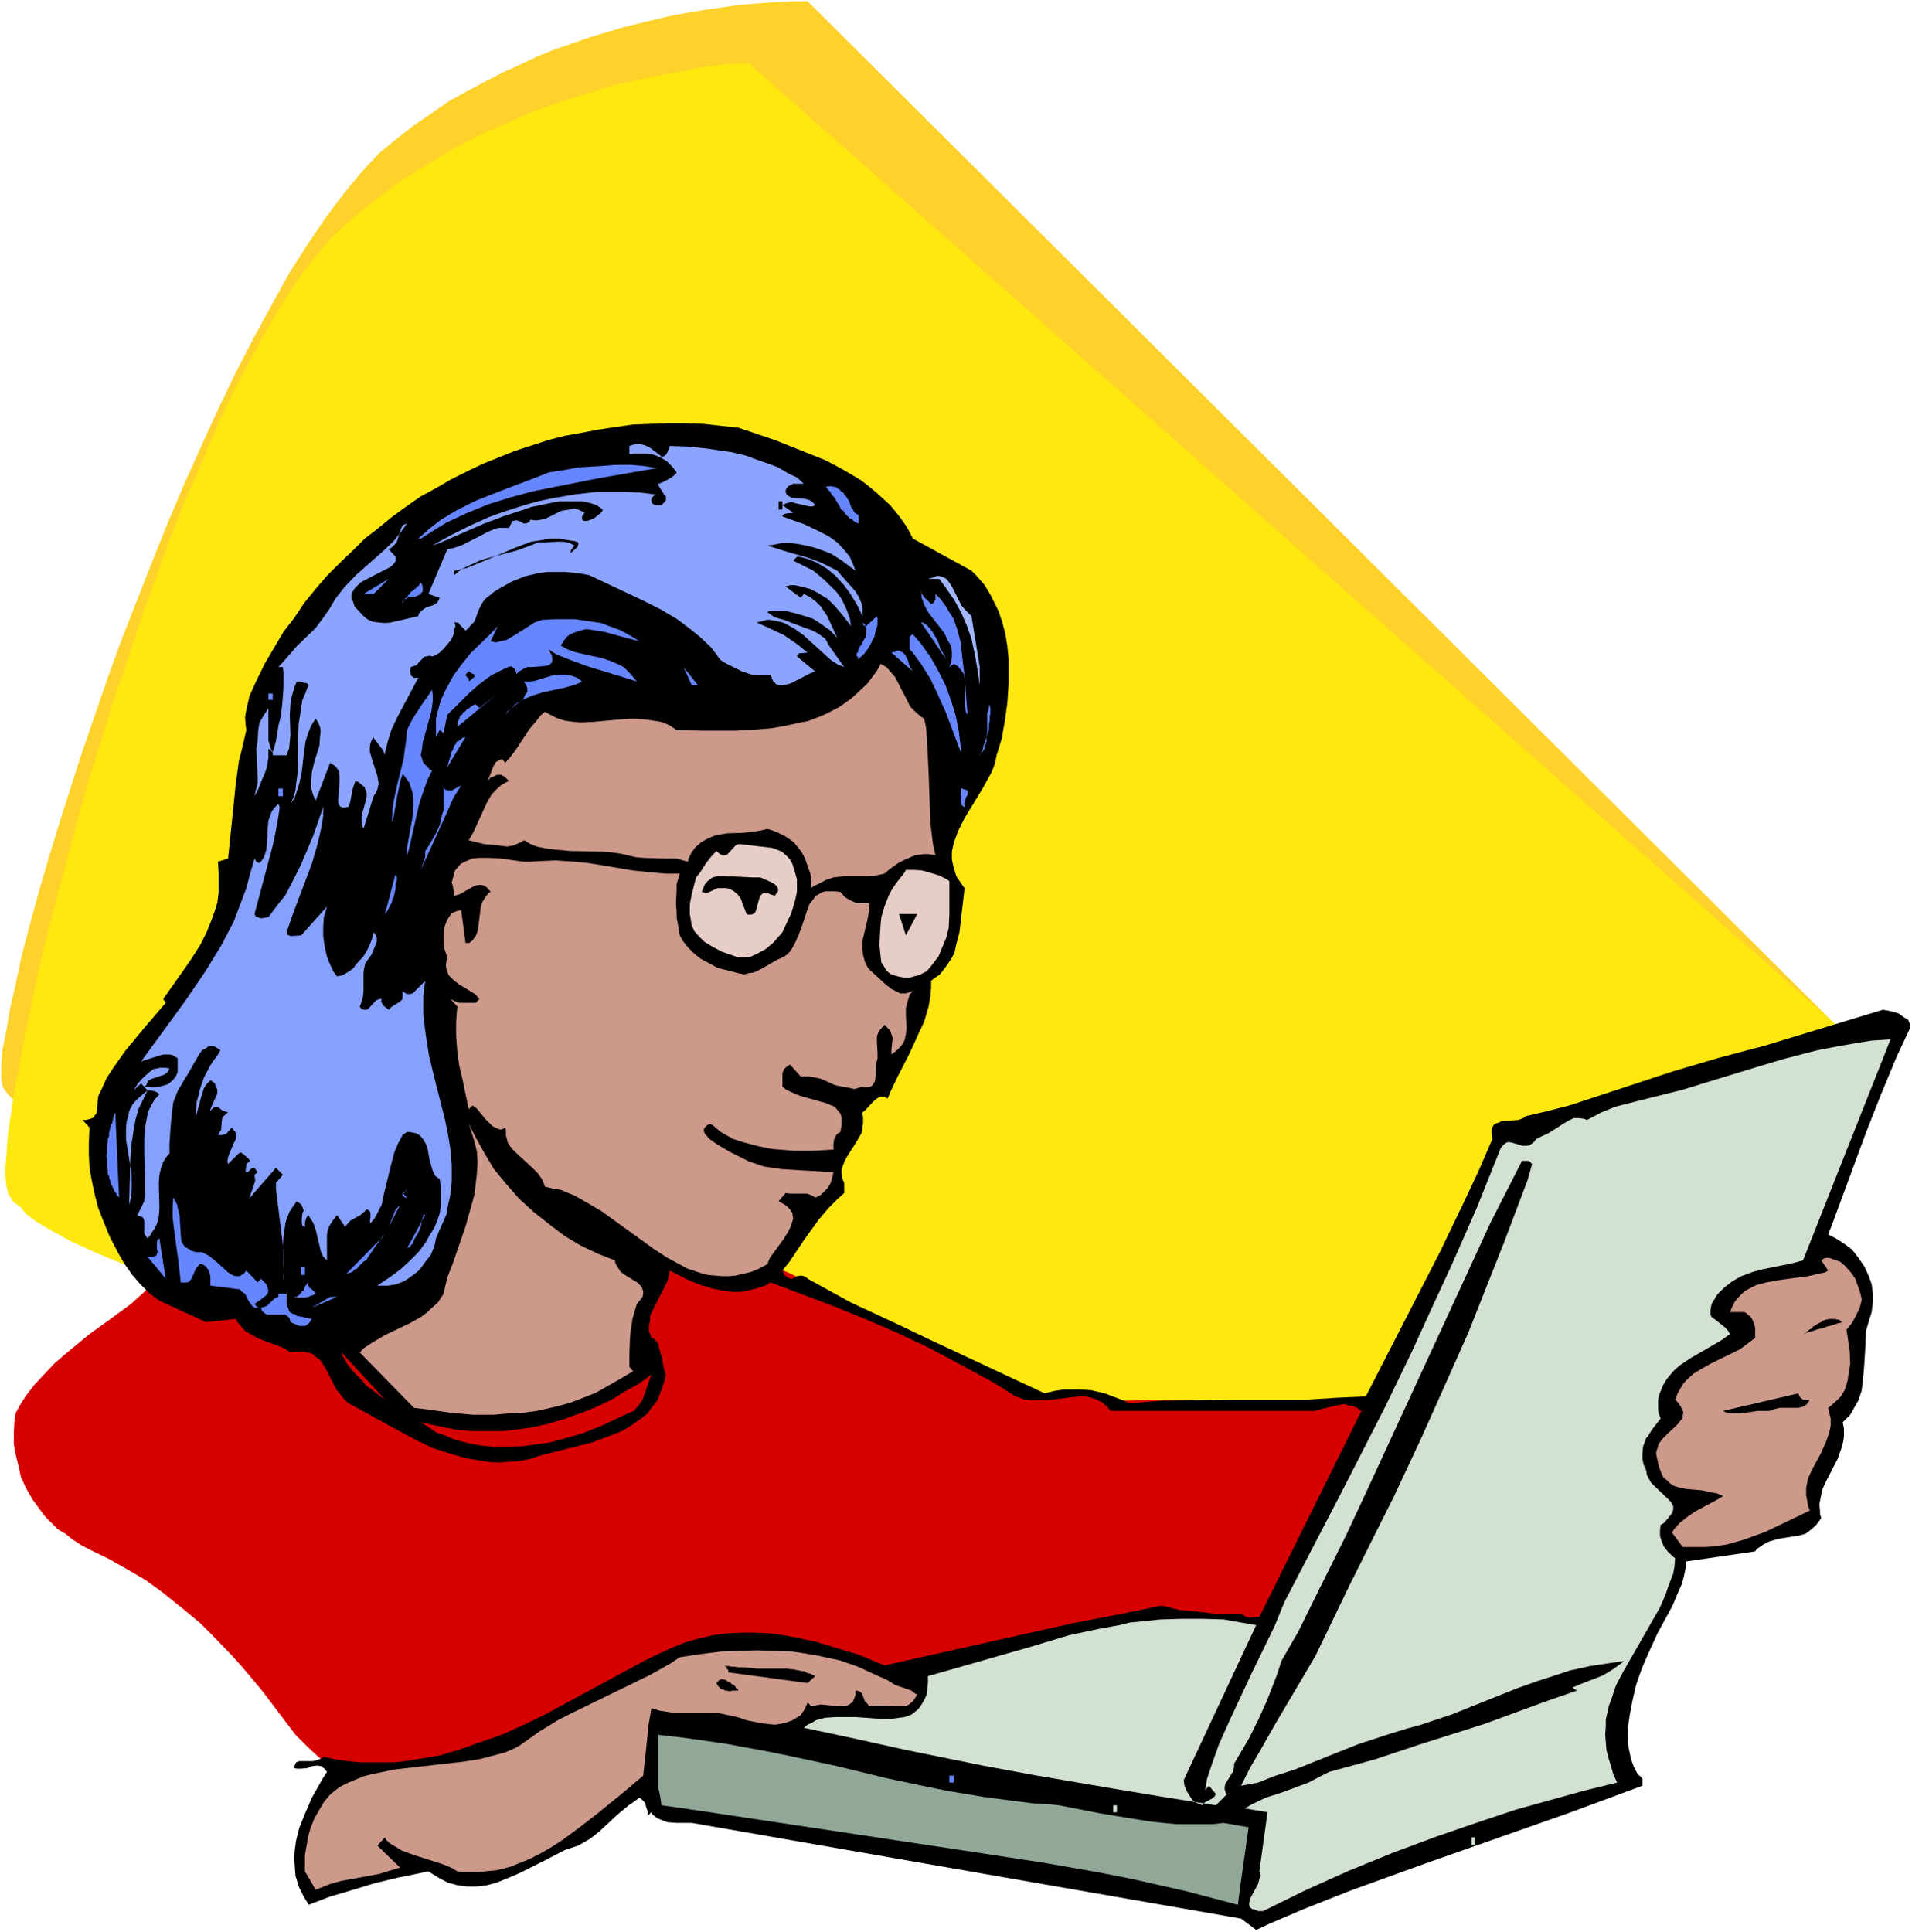 <svg xmlns="http://www.w3.org/2000/svg" fill-rule="evenodd" height="495.525" preserveAspectRatio="none" stroke-linecap="round" viewBox="0 0 3035 3067" width="490.455"><style>.pen1{stroke:none}.brush2{fill:#ffe80f}.brush3{fill:#d70000}.brush4{fill:#000}.brush5{fill:#d2e1d2}.brush7{fill:#cc998b}.brush8{fill:#6686ff}</style><path class="pen1" style="fill:#fff" d="M0 3067h3035V0H0v3067z"/><path class="pen1" style="fill:#ffd12b" d="M2937 1650 1282 2h-24l-37 2-50 4-61 9-45 8-50 12-25 6-53 16-55 19-28 11-27 13-29 13-29 15-28 15-29 16-27 19-28 19-27 21-28 23-28 30-28 34-28 37-29 43-29 45-27 49-29 53-28 54-28 58-27 59-27 60-26 61-25 62-49 125-23 63-42 122-19 59-18 57-17 56-15 52-14 51-12 46-9 43-9 39-6 35-6 30-2 25v20l2 14 8 12 17 16 24 16 32 19 39 20 45 22 51 23 57 25 60 26 65 27 139 55 148 56 151 57 226 82 210 75 305 105 69 23 904-294 383-440z"/><path class="pen1 brush2" d="M2953 1664 1206 118l-25 1-35 4-33 6-36 6-42 9-45 11-48 14-51 17-26 10-27 10-54 25-55 29-28 15-26 18-28 19-27 18-27 22-26 23-25 25-27 30-26 35-26 40-27 44-25 48-25 50-25 54-25 56-24 58-24 61-24 62-22 63-43 127-20 63-38 127-16 62-17 60-27 116-13 52-20 98-7 44-7 40-3 35-2 31-2 24 2 21 2 13 9 12 17 13 25 15 33 18 40 18 46 19 53 21 57 20 63 23 135 46 147 48 153 47 156 47 226 66 265 76 238 66 18 5 886-346 355-464z"/><path class="pen1 brush2" d="M2936 1646 1188 100l-35 2-41 5-34 7-39 7-44 10-23 5-48 15-26 8-51 18-27 12-54 23-27 14-28 15-27 17-28 17-28 18-26 20-26 20-27 23-26 25-26 31-26 35-26 40-26 44-25 47-27 51-25 54-24 57-25 57-24 61-22 61-23 63-21 64-22 64-20 64-20 64-17 61-33 123-15 58-14 57-11 53-11 51-9 48-8 42-6 40-5 35-2 31-2 24 2 21 3 13 8 13 17 12 27 17 32 16 40 18 47 20 51 20 58 21 62 23 136 45 72 24 151 48 155 47 230 69 146 42 297 84 152 42 887-347 355-463z"/><path class="pen1 brush3" d="m2773 2091-38 13-64 19-64 19-75 18-57 13-60 12-30 6-65 11-33 5-67 7-34 4-35 3-34 2-35 1h-34l-194-1h-34l-53 1-15 2-4 1 5 2 14 2-10-10-6-4-13-6-8-3-12-1h-11l-33 6-16 1h-10l-12-1-16-5-14-5-31-15-111-59-26-11-39-20-100-54-44-22-23-10-17-3-171-41-796 44 2 2 2 3-2 4-2 6-5 9-14 15-21 19-34 25-32 23-17 14-17 14-21 18-17 18-15 16-14 18-10 16-6 11-2 11-1 19v20l3 17 4 16 4 18 8 18 11 19 14 19 7 9 9 9 10 10 12 7 11 9 14 9 13 7 31 15 30 17 29 17 26 19 36 29 24 20 20 20 29 30 18 20 31 37 53 70 21 21 25 23 22 18 41 30 50 32 6 4 404-164h578l711-146 446-481z"/><path class="pen1 brush4" d="m253 2065-16-12-14-14-13-15-12-17-10-17-14-27-11-27-7-18-5-19-6-28-3-19-1-18v-19l1-25-11-12h5l8-2 5-2 1-3 3-3 1-5 1-15 1-8 3-6 10-22 11-17 19-27 29-35 35-41-4-6 43-61 16-25 10-20 8-20 5-14 4-13 2-16v-31l-1-18 16-5 12-116 5-38 6-24 6-26-1-7-1-13 1-7 3-14 3-13 9-20 15-31 30-51 17-22 16-24 18-22 18-21 20-20 21-20 19-19 22-17 22-18 22-16 23-16 24-13 24-14 24-12 25-12 27-11 25-10 52-17 27-7 28-5 26-5 27-4 28-4 27-1 28-1h28l29 1 27 3 28 3 59 20 40 16 40 16 28 15 27 16 8 6 16 13 23 21 14 17 12 17 5 9 5 10 93 51 8 8 13 15 9 15 9 18 4 8 6 18 5 19 3 19 2 20v40l-2 30-4 29-5 28-8 26-3 14-5 13-15 27-28 46-10 20-7 19-3 14v13l3 13 4 13 4 6 9 13-1 10-7 60-5 19-3 14-5 9-8 12-10 13-9 6-5 4v11l-1 13-3 17-7 24-8 17-16 35-18 35-11 23-5 12-5-3h-7l-5 3-5 4-14 15-4 3 1 9v8l-1 7-1 8-8 14-16 25-4 8-4 11v7l1 8 3 7v16l-11 10-14 14-16 19-23 32-22 33-12 15 3 7 5 4 4 2h4l7-4 7-1 4 1 4 2 2 2 69 38 71 33 48 23 188 88 17-4 13-2h26l18 1 21 5 11 4 21 8 7 4 48-4 47-1 71-1h118l47-3 45-2 118-230 37-77 24-51 22-51-1-10v-7l3-5 2-2 7-2 3-2 27-2 8-3 4-3 34-8 35-9 70-23 94-31 71-21 60-16 12-3 191-58 11 2 14 4 8 6 7 4 2 5 1 4v4l-21 45-25 60-24 61-52 141-8 21 12 6 14 9 12 9 10 13 9 13 7 15 5 14 2 16v11l-2 17-5 16-4 14-1 25-2 32-2 23-2 15-5 15-8 14-5 9-8 8-4 4 2 10v12l-1 8-3 11-6 17-20 39-4 9-2 9-3 15 1 11v5l2 6-8 11-9 8-8 6-11 3-7 1-25 4-14 4-10 5-10 7-3 4-110 16v9l-3 14-3 12-8 18-7 17-24 44-15 33-10 23-9 26-6 26-4 21-3 21v18l1 13 4 19 4 11 5 10 4 5 2 1 3 4v11l-116 43-230 81-116 42-76 30-56 24-19 9-24-18-872-152h-24l-14-1-6-2-10-4-8-6-2-4-6 6v-8l-2-5-2-8-6-6-3-2-11 8-6 4-18 15-29 27-14 11-12 7-7 4-21 7-35 18-38 19-14 6-22 9-15 4-16 2h-16l-15-2-7-2-8-2-15-8-16-10-24 5-25 5-37 9-46 14-24 7-34 13-8-13-7-14-2-6-4-13-1-14-1-14 1-14 2-14 5-20 8-20 12-28 17-30 7-11-4-5-5-4-6-1-9 1-7 3-10 1h-7l-4-1 1-5 2-4 5-2h22l7-2 6-2 3-3 19 4 20 3 19 2h55l17-2 19-3 18-3 18-3 33-10 34-12 34-12 33-15 33-16 96-52 63-34 42-20 23-9 21-6 22-5 22-3 23-1h22l22 1 23 3 21 4 32 7 23 7 43 13 41 17 299-67 83-16 58-12 28 7 32 3 24 3h42l3 2 5 3 5 1 14-1h2l162-327-7-5-8-3-7-1-5-2-11 2-17 4-20 5h-323l-7-8-8-6-7-4-9-3-9-2h-10l-10 1-40 5h-27l-10-1-10-4-4-1-35-22-35-19-35-19-36-19-49-23-49-21-49-20-101-38-8 5-16 5-16 4-10 1h-10l-16-2-15-3-20-6-20-8-29-15-1 8-3 10-5 10-16 31-6 13v7l-2 10v7l4 11 4 1 3 4 4 4 1 6 5 18 3 17 3 8-2 10-6 17-3 8-3 7-11 14-4 6-13 10-13 9-15 9-15 6-32 12-83 21-15 5-19 4-20 1-9 1-19-1-18-3-18-3-27-8-25-8-25-12-32-17-69-38-9-5-6-6-12-15-17-33-9-14-7-5-6-5-4-1-8-2h-10l-12 1-11-7-40-15-9-5-11-6-7-8-7-8-1-4-48 5-74-34z"/><path class="pen1 brush5" d="m1999 2971 13-94-36-6 12-7 21-10 25-8 43-16 21-11 12-6 73-20 72-24 101-32 98-36 49-17-7-5 17-7 31-12 15-9 14-10 5-4-21 3-33 5-32 7-21 7-31 10-31 11-105 42-51 17-19 5-26 8-52 17-100 40-34 11-25 10-27 5 14-28 17-29 25-44 42-71 20-34 55-114 70-140 44-94 42-94 32-72 38-96 19-48 37-98 7-25-1-1-3-3-2-1h-10l-25 49-25 49-46 100-150 325-35 75-37 74-37 75-27 47-7 22-16 41-14 31-15 30-23 39v5l-2 8-12 19-1 5v4l2 6 2 1-18 18-82-13-84-14-123-21-81-15-123-25-81-18-80-17 6-5 7-3 6-4 15-4 16-1h33l40 3h15l14-2 8-1 11-4 5-4 5-4 4-5 3-5 4-7 3-7 1-9 1-10v-10l49-14 112-32 63-19 47-10 33-6 16-4 49-5 33-1h34l34 1 16 3 35 6-115 246 1 8 4 10 5 8 4 6 6 4 6 2 3 2 5-5 10-5 5-4 2-4-11-13-6 7 3-18 9-27 10-28 17-38 35-75 36-74 16-39 92-177 68-133 43-89 31-68 31-67 40-91 38-95 4-5 5-4 4-1 5 1 17 5h7l4-1 6-4 5-6 8-4 11-5 25-16 7-4 8-4h8l8 1 5 2 23-12 22-9 35-9 72-18 29-9 95-29 37-11 54-14 37-7 29-5 19-3 30-2-139 351-19 5-45 9-15 4-19 7-14 8-13 10-11 11-9 15-2 10v7l2 4 7 5 15 12 5 6 2 4-14 10-50 29-16 11-9 8-11 13-6 10-5 12-2 6-1 6v14l1 7 3 8-14 18-6 10-3 3-5 14-1 12v7l2 9 4 9 1 7 3 6 4 7 5 5 22 21 4 4 4 7v5l-1 5-7 9-7 8-5 3-1 9v8l2 7 4 10 7 9 11 10-1 13-2 11-8 21-4 12-9 21-59 103-11 21-7 21-4 11-5 22v11l-1 13 1 11 1 13 3 12 4 13 4 14 6 13-53 13-72 20-36 10-54 18-70 24-70 26-71 29-69 31-67 33h-8l-7-3h-2l-4-3-1-3v-4l1-6 13-24 2-8 2-4v-3l-2-5z"/><path class="pen1" style="fill:#91a899" d="m1050 2866-2-14-3-13v-71l-1-14 43 5 63 9 60 11 40 8 79 17 78 19 57 12 39 8 60 10 38 5 39 5 20 1 21 2 66 13 49 8 31 5 40 4h58l17-2 40 7-13 92-4 31-84-22-84-19-56-11-86-15-144-22-345-52-87-13-29-4z"/><path class="pen1 brush7" d="M484 2971v-26l3-17 3-16 3-10 6-15 8-14 7-12 10-12 15-12 14-7 24-10 16-4 35-7 44-5 62-7 26-4 16-4 26-7 16-7 7-4 31-22 31-19 24-12 121-59 32-18 15-10 33-5 32-4 23-1 34-1 34 1 23 1 20 3 23 4 32 7 29 10 28 13 18 8 13 8 26 9 6 5 3 1-3 5-4 6-6 5-6 3h-10l-31-1h-8l-8 1-3-4-4-4-5-13-4-3-4-1h-2v7l-2 5-2 5-4 4-6 3-7 1h-5l-29-3-11 2-4 1-6-6-5 11-6 9-5 3-8 5-11 4-10 2-7 1-12-1-13-2-20-4-11-4-13-3-19-4-14-1h-60l-20-3-14-4-5 29-1 13-7 65-32 27-43 35-26 20-27 20-17 11-19 11-18 9-30 12-20 5-10 1-10 1-10 1h-21l-12-1-10-6-15-6-44-14-19-7-10-6-10-6-5-5-2-4-12 13 36 35-17 5-16 5-60 11-18 5-15 6-8 3-17-29z"/><path class="pen1 brush5" d="M2341 2917h-5v13h5v-13zm-568-51h-6v11h6v-11zm-22-6h-17 17zm-29-6-41-6 41 6zm-70-12-40-7 40 7zm-70-12-57-4 57 4z"/><path class="pen1 brush8" d="M1514 2819h-7v11h7v-11z"/><path class="pen1 brush4" d="m1137 2672 1-1h1v-1l1-1 2-2h1l1-1h4l2 1h2l2 2 3 1 2 1 3 3 3 1 2 2 1 3 3 1 1 3h-10l-3 1h-2l-3-1h-3l-3-2h-2l-2-1-2-2-2-2-1-2-2-3zm19-17v-4l-2-1v-1l-1-3h-1l-1-1-1-1 3 1h4l4 1h4l8 1h9l19 2h49l5 1h4l4 1 6 1 3 1h5l4 3 5 1 4 2 4 2-12 11-126-17z"/><path class="pen1 brush5" d="m2092 2574 93-188-93 188z"/><path class="pen1 brush7" d="m2654 2433 3-5 10-11 13-10 10-7 39-21 6-4-9-4-11-2-13-3-24-2-11-2-10-3-6-4-5-5-6-5-4-9-3-9-4-18v-4l2-6 2-7 7-9 23-22 4-5 4-5v-3l1-6-1-2-3-7-5-7-4-4 4-10 8-14 6-7 11-10 8-5 19-11 47-23 12-9 12-9v-16l-2-8-4-8-9-8-2-1h-23l3-7 5-10 8-9 7-7 9-5 10-5 15-4 22-4 45-6 17-4 10-2 5-3-11-16 4-3 3-1h6l8 3 9 3 8 7 9 10 7 10 2 6 3 8 3 9 2 9v3l-3 11-5 11-7 13-9 11 5 33 1 21-3 18-1 8-2 7-3 9-6 10-6 6-10 9-4 3 1 5 3 12v11l-2 10-5 15-8 18-15 28-6 13-3 15v12l1 5 2 12 3 7-71 34-36 13-25 7-20 3-14 1h-36l-17-23z"/><path class="pen1 brush3" d="m668 2258 23 5 34 7 24 2h48l11-1 36-5 24-5 24-7 34-12 22-9 23-11 21-13 22-12 20-15-2 5-7 21-5 14-6 9-8 9-7 3-7 3-17 8-19 9-30 12-20 6-33 9-22 3-22 3-23 1h-21l-21-2-21-4-20-5-19-8-10-3-18-12-8-5z"/><path class="pen1 brush7" d="m571 2147 7-7 12-8 22-13 38-18 18-10 8-6 11-10 8-7 9-14 6-26 9-23 20-58 7-25 7-25 2-17 2-17 1-18-1-17-4-16-6-19-3-9 9 18 15 27 16 27 19 23 21 24 23 21 24 19 25 19 25 15 27 13 28 11 1 5 3 5 5 8 7 5 21 13 6 7 2 6v4l-1 5-4 5-5 6-4 13-3 11-3 19-1 12-1 25v20l6 7-29 17-30 17-20 8-21 8-22 6-31 7-23 3-23 1-22 2h-34l-34-3-35-5-24-3-86-88z"/><path class="pen1 brush4" d="M2855 2212v2l3 5 4 3h11l-4 6-3 3-4 2-7 2h-30l-8 2-8 3h-19l-28 4h-13l-10-2-4-2 120-28z"/><path class="pen1 brush3" d="m542 2147 69 75-12-9-9-7-6-4-5-5-3-4-5-5-4-4-5-5-4-5-4-5-4-5-2-5-4-6-2-6z"/><path class="pen1 brush4" d="m2862 2118 4-1 2-3 4-3 4-2 2-3 4-2 4-3 5-2 1-1 3-2h1l2-1h2l3-1h10l3 1h2l3 1 1 2 3 1-8 2-9 3-8 2-7 3-7 1-8 3-8 2-8 3z"/><path class="pen1 brush8" d="M414 2076h-10l-4-3-5-7-6-12-6-4-2-3-47-6v-15l-2-7-2-4-4-5-5-3h-4l-6 7-7 16-4 5-4 1h-9l-4-35-6-43-3-25v-16l1-16 6 11 2 10 2 7 2 33 1 9 3 5 3 4 6 3 4 3 8 2h9l11 6 9 7 21 19 8 5 5 1h5l2-1 5-3 4-5 18 19 5-6 9 9 2 6 1 4-1 4-2 3-6 5-13 9 3 4 4 2h4l4-1 5-2 11-11 6-3h1v-5h13v16l3 9 2 4 3 2 6 2 2 2 24 5-4 6-6 5h-10l-14-6-1-5-2-3-3-2-2-2h-29l-4-2-4-4-2-5zm121-17-40 17 29-17h11zm-68 0h4l2-2 2-1 1-2 2-1 1-3 3-1 1-4 2-4 2-2 1-2 1-1h1l-1 1v4l1 1 1 2v1h2l2 2 2 2 1 1 1 1 2 2v1l-2 1-2 1-2 1h-2l-3 2h-2l-3 1h-17l-1-1zm219-12 6-23-6 23z"/><path class="pen1" style="fill:#86a0ff" d="m599 2041 22-15 15-11 15-14 14-14 11-15 6-11 7-11 5-12 4-12 2-13v-27l-2-14-7-5-4-8-5-17-3-17-3-9-4-7-6-7-6-3-10-2h-4l-7 5-7 13-6 14-5 19-12 49-3 15-7 14-5 9-6 7-1-3 1-6v-7l-1-3-4-3h-1l-4 4-6 5-16 9-7 8-1 2-13-19-7 9-5 8-3 7-1 8v40l-6-6-4-9-2-9-6-25-4-11-6-9-1-3-3 3-2 5-1 4v7l-4-2-1-5v-6l1-9 2-4-2-6-2-4-7-5-7 10-4 6-5 12-2 7-1 8-2 12-1 21 1 36-1 17 1-11v-20l-1-30-5-39-6-49v-9l11-13-11-11-41 47h-1l6-17 3-9v-2l-1-6v-2l5-4-3-4-2-3h-2l-4 2-5 5h-3v-3l1-10 6-5-3-4-7-6-4-3h-2l-2 1-17 17-1-5 1-6 3-8 6-14 3-6 1-5-1-6-4-5-2-3-9 10-7 2h-6l2-4 3-4 1-14 1-6 4-4 5-4-9-3-5-4-3-2h-4l-4 3-3 4v2-5l2-5 9-20v-6l-2-5-2-5-5-4-2-1-6 6-4 6-4 12-8 30-1 3v-7l1-15 4-14 1-6 7-20 10-19 12-17 4-7-5-3-5-3h-9l-4 3-6 3-5 7-12 21-7 12-5 8-10 17-7 18-2 15-2 21-2 29v16l-6 7-4 7-3 8-3 12-1 14 1 38-1 14-3 12-4 8-5 7-2 4-4 4-2-3-3-5v-19l-1-4-2-3-4-1-4-2 11-22 1-15v-27l-1-34v-23l1-17 3-16 2-10 5-10 5-9 8-9-4-3-5-2-7-1h-3l-8 17-6 12-5 18-3 17-3 19-2 24-2 75 3-12 1-13v-24l-9-55v-18l1-11 2-5 2-11 5-10 4-5 4-4 10-9 6-5-10-11-12 11 7-11 9-10 9-8 7-5 6-1 4-1h8l7 1-3 6-5 4-21 7-5 3-3 7-3 2 14 1 11-1 13-4 7-6 5-6 3-7v-22l-8-5-5-1h-10l-7 2-22 7-6 2 70-96 32-47 24-39 21-40 12-32 8-21 6-23 7-24 3 5 4 2 3-2 5-7 4-13 1-15 1-19 1-11 2-6 3-8 4-6 7-7 2 6-2 13-2 13-7 34-29 109 2 4 3 1 5 2 11-2h1l15-20 12-15 11-21 14-28 19-45 16-46v14l-3 19-6 26-9 31-32 85-8 24 1 4 3 1 2 1 17-1 41-46-5 17-1 15v15l2 15 4 18 4 10 6 13 6 8 9-2 10-6 7-5 4-6 12-13 6-10 5-11 4-11 1-6 4 5 1 4v6l-4 10-4 10-10 14-2 8-1 6v30l-1 10-3 10-2 5 3 4 4 1h4l2-1 13-14 5-2h4l-1 3 1 3 2 4 9 7 5-5 13-8 3-3 1-1v-13l2 2 5 3h5l4-1 20-20-2 13-1 13v28l3 26 6 39 9 37 16 63 5 24 4 25 2 25v25l-1 13-2 13-3 13-2 13-11 25-6 14-2 11-6 15-8 10-10 14-10 8-10 7-7 4-11 4-12 2h-17z"/><path class="pen1 brush7" d="m865 1884-4-11-7-10-10-10-25-23-7-7-6-9-3-12v-8l-1-4-5 3h-4l-5-2-6-3-13-13-12-15-7-5-6 6-10-48-5-21-3-21-2-26v-22l1-15 1-10-11-12 6 3 8 3h26l6-6-7-8-25-15-9-7-8-8-3-8-1-5v-5l1-6 1-4-2-6-3-9-1-12v-13l2-10 4-10 4-6 3-4 4-2 5-2 6-1 7 52h6l5-4 5-7 3-7 1-5 4-33 2-8 5-8 6-8 3-1-5-6-5-4-5-1h-4l-6 1-25 14-8 2-1-7-1-8-2-6 3-11 1-5 2-4 6-7 3-3 8-4 10-4 10-1h18l17 1 36 5h11l16-1 24-1 30 2 21 2 72 12 29 3 23 2h22l-1 4-4 12v11l-1 20 1 15v7l4 23 1 6 5 9 8 10 10 10 10 8 15 8 13 7 13 3 19 5 9 2 7-2 8-1 11-5 26-15 9-4 8-5 6-7 7-13 8-19 9-27 5-14 5-6 5-7 4-2 7-4 4-1h16l8 1 7 8 8 5 9 4 6 1h16v10l-3 16-8 34v13l1 9 3 11 5 10 2 2 26 24 9 7 8 4 6 3h9l9-3 2-1-5 6-3 10-3 11v13l1 19-1 10-2 9-3 6-4 5-6 6-8 6v-8l2-19-2-5-2-6-6-6-3-3-8 9-3 6-1 4v7l1 19v9l-3 9v17l-1 9-4 7-3 2-4 1h-7l-2-1-6 2-7 2-8-2-12-2-10-2-22-10-13-3-7-1h-13l-17-19-6 4-4 4-2 6v21l6 5 15 7 8 3 39 11 15 6 5 6 4 5 2 6v12l-2 11-6 4-4 8-1 7v9l-33 2h-29l-25-2-11-1-20-4-23-6-19-6-5-3-14-8-13-11-3-1h-2l-3 1-5 5-1 4 2 5 7 8 11 8 22 13 30 15 18 6 6 2 27 4 31 2 52 3-4 16-5 9-7 7-4 4-8 4h-1l-5-3-8-3h-27l-7-1-11 13 12 7 6 6 4 6v2l1 7-3 10-4 9-8 13-22 30-4 10-13 7-12 5-12 3-13 3-11 1h-11l-12-1-11-1-11-3-21-7-33-18-20-13-83-60-22-13-21-12-22-9-12-2-13-3z"/><path class="pen1 brush8" d="M234 1995h10l1-1h3v-2h1v-2l1-2v-2l-1-4v-11l1-2v-1l2-1 1-1 10 64-29-35zm377-35-4 3-4 5-2 4-4 5-6 9-7 10-2 4-5 3-4 4-4 4-2 3-3 1-2 1-2 3-3 1-3 1-4 1-2 2 63-64zm-127 52h-6v12h6v-12zm191-83-2-1h-1v3l-2 6-2 10-2 5-2 5-3 5-3 5-1 2-1 3-1 3-2 1-2 3-1 1-3 1-1 1 29-53zm-40-16-18 35 11-28 7-7zm4-19 6-4 1-1h-1l-2 3-1 1-1 1h-2v5h2l1 2h4l-7-7zm-456-128 6 135-3-3-2-4-3-4-1-3-2-4-2-4-1-4-1-3-1-5-2-4v-5l-1-4v-14l-1-5 1-4v-13l1-5v-5l2-4v-5l1-4 1-5 1-4 2-3 1-4 1-5 1-4 2-4zm6-22 11-24-11 24z"/><path class="pen1" d="m1398 1520-2-20 1-20 1-14 1-10 5-17 7-18 6-11 8-11 11-14 2-4h13l13 1 14 4 13 4 12 6 4 3v52l-1 22-4 16-5 12-7 17-13 17-6 7-12 6-8 2-7 2h-10l-9-2-10-3-7-5-5-8-4-6-1-8zm-300-51-3-18v-16l3-15 4-16 3-11 7-9 9-14 7-9 9-10 6 5 4 2h3l4-1 12-13 3-3 5-1 34 4 17 2 6 2 10 4 9 8 5 6 3 6 4 13 3 11v20l-3 14-6 20-9 19-5 11-15 17-12 10-13 7-11 5-11 1h-8l-26-9-15-8-13-8-9-9-7-8-4-9z" style="fill:#e6cdc6"/><path class="pen1 brush4" d="m1456 1451-18 34-11-34h29zm-306-41h-11l-13 6-2 1h-6l-4-1 3-8 2-4 4-5 8-6 8-2h13l43 2h12l16 7 7 4 3 3 2 4v4l-3 4-2 3-7-2-6-3h-4l-3 2-3 3-2 5-4 15-2 6-3 3-4 1h-5l-2-1-5-13-4-11-5-7-6-5-7-4-5-1h-3z"/><path class="pen1 brush8" d="M628 1387v3l2 3v4l-2 6v7l-1 5-1 4-1 5-2 3-1 6-2 3-2 4-2 4-3 5-2 2 17-64z"/><path class="pen1 brush7" d="m1218 1316-13 3-23 3-28 1-18 3-12 5-11 6-10 9-5 7-5 10-1 5-8-2-10-3h-17l-35-1-12-1-26-6-15-2-12-1-52-1-22-2-16-2-15-3-10-4-10-6-5 3-7 3-4 2-11 2-15-2-22-2-24-6 7-12 22-48 7-12 7-8 8-7 10-6 3-1-4-4-3-3-6-3h-6l-6 3-4 1-5 6 4-10 5-13 4-7 5-3 5-2 5 6 8-9 9-12 21-32 11-13 7-9 7-6 7 4 12 6 12 4 14 2 12 1 20-1 56-5h12l20 2 13 2 6 1 13 5 12 8 39 1h55l35-2 23-2 22-4 23-5 11-2 21-8 11-5 19-10 18-13 9-8 17-16 15-20 6-11 9 5 7 8 7 8 8 16 10 19 6 12 8 8 8 7 6 4 3 14 2 29 2 42 2 56 1 26 4 32 4 18-11-2h-8l-7 1-7 1-16 7-10 5-14 10-8 7-14 3-13 1h-37l-17 2-12 4-11 6-9 4-3 3v-13l-2-11-4-11-4-12-6-11-12-15-13-9-14-7-11-4-4-1z"/><path class="pen1 brush8" d="m675 1351 6-9 11-19 6-13 4-18 2-5v-40l2 6 4 2h7l13-7 2-1-3 5-9 14-11 25-41 90 5-14 2-7v-9zm-36-122-4 12-1 6-4 19-5 30-3 10 1-21 2-14 5-23 11-45 1-9 3-21 1-14 9-18 15-23 16-23 1 9v9l-2 15-1 4-13 47-1 9-2 11 2 6 2 6 8 8 2 3 4 1-7 14-9 25-5 16-16 71-3 9v-12l6-33 3-17 1-19v-9l-1-9-3-9-2-7-8-11-3-3z"/><path class="pen1" style="fill:#8ba4ff" d="m564 1240-4 12-2 10-2 11-3 8-6 1h-3l-3-1-3-3-1-4v-7l2-26v-8l-1-9-5-7-6-4-3-2-23 60-4-9-3-10v-13l1-13 4-17 8-25 1-15 1-8-1-7-3-7-4-6-7 11-5 12-4 13-3 22-3 27-4 18-4 13-4 11-6 8 4-8 4-13 1-10 3-23v-45l1-27 4-26 2-13 5-11 2-6 3-6-2-3-5-1-7-2h-5l-4 10-4 14-2 12-1 17 1 31-1 11-1 11-3 8-1 3h-22v-4l-4-5-3-1v14l-2 14-3 9-6 14-6 15-5 9 2-9 3-11v-8l-2-48 2-11 1-19 2-11 7-12 5-7 2-4v51l4 14 3 5 5-17 4-25 4-16 2-18 2-26v-25l-1-8h-7l10-11 19-22 30-29 14-19 9-13 8-14 14-18 19-20 43-38 17-16 14-18 7-10-7 3-2 4-2 6-5 16-4 5-4 4-5 3 11 12v7l-3 4-5 5-41 21-7 4-9 9-3 5-2 4v8l2 3 3 9 13 14 7 6 8 4 8 1 9 1h7l6-1 18-4 25-6 1-4 6-6 6-4 10-3 7-4 2-4 2-4-18-6 30-71 10-2 12-4 22-11 21-11 12-5 6-1h15l4-8 2-3 5-1 5 1 7 4h4l5-2 2-4 6 1h5l12-2 6-3 20-10 12-2 9-2 8 3 8 4-4 6v5l3 2h5l6-2 5-2 12-10 2-4-10-7-9-3-13-3h-38l-20 4-24 5-11 4-31 10-32 12-71 31-12 4 29-16 30-15 31-14 22-8 34-11 22-6 23-5 35-6 35-4h47l22 1 24 3-5 5-1 2v3l1 4 3 2 2 1h10l5-5 2-3v-6l-3-3-8-13-2-4h2l9-4 11-6 7-6 1-2-6-8-10-10-10-6-10-4-10-2h-23l-6 1v-13l6-2 6-1h5l8 2 8 4 16 12 2 2h3l5-4 4-9 1-4 29 1 29 3 27 4 14 2 21 5 19 7 20 7 13 5 17 10 13 6 11 10h-17l-8 4-3 4-1 4 1 4 3 3 5 3 9 1 13 1 7 2 5 3 4 5-4 2h-5l-22-5-7-2-8 2-4 2-2 1 17 12h10-9l-10 1-5 1-3 3v1l34 12 23 11 16 8 15 11 10 11 9 11 6 14 3 8-11-8-12-9-16-10-18-7-13-4-19-4-14-2h-14l-14 3-9 1 28 9 35 10 22 8 20 10 6 3 22 25 7 8 6 10 4 10 1 8v11l-7-15-12-20-11-15-13-14-13-11-17-10-12-5-14-4h-5l-6 6 16 8 16 8 18 15 10 10 9 9 8 11 8 17 5 14 2 12-14-18-11-13-12-12-18-11-10-5-11-3-13-3h-7l-8 2 24 18 5-6 10 5 9 7 8 8 10 15 7 15 9 20-11-12-14-10-14-9-19-6-11-3-12-3h-27l-3 2 12 8 14 4 32 12 14 5 9 5 11 8 6 11 24 34-10-4-11-7-44-40-14-10-9-5-10-5-10-2-10-2h-5l-10 3-6 1 28 13 15 7 19 13 19 15-10 1h-3l-3 3-1 2 29 24-8 3-31 16-8 2-5 1h-3l-6-1-2-2-4-4-4-10-3 1h-10l-17-1-15-5-16-8-14-7-5-4-14-19-17-16-12-10-25-19-27-16-28-14-85-40-17-3-21-2h-28l-15 2-21 5-20 8-18 10-10 6-15 12-5 7-5 10-7 19-7 7-3 4-4 3-10-10-1-2-5-1h-2l2 6-2 5-1 8-4 9-11 13-7 7-8 5-4 1-4-1-5 1-4 1-12 13-6 2-3 1-1 6 1 6 1 2 4 3h7l-32 60-11 23-6 20-4 16v4l-3-8-14-18-1-3-3 5-2 5-1 6v7l3 11 9 28 2 12-2 9-2 5-4 6-16 52-3-8v-13l8-29v-8l-2-4-1-4-6-5-5-4-4-1z"/><path class="pen1 brush8" d="M1525 1252h2l3 1h1l1 1h3v1l1 2v5l-1 1-2 4-2 5v2l-1 3 1 1v3h-2v-2h-2l-1-1v-2l-1-2v-14l1-2v-4l-1-2zm-1076 0h-7v12h7v-12zm290-82-29 48 2-8 2-6 1-4 1-4 1-3 2-3 1-4 1-2 3-4 1-3h3l1-2h1l1-1 1-1 3-2h1l3-1zm832-52v3l1 3v10l-1 3v7l-1 5v6l-1 6-2 7-2 5-2 6-2 5-1 6-3 5-2 4 1-1 1-3 3-2 1-2 2-2v-5l2-3v-2l1-2v-6l1-6v-33l2-4v-3l1-3v-2l1-2zm-127-87v-20l3-3 2-1 13 15 15 21 13 23 11 22 9 25 7 23 5 25 3 25v8l-24-64-14-31-10-21-15-24-14-19-4-4zm-654-37-11 24 8 2 7-2 10-2 15-9 30-19 12-4 21-1h31l20 3 21 3 13 5 19 7 16 9 13 8-16-4-40-11-13-2-13-2h-4l-11 3-11 4-6 4-6 7-5 8 11 6 11 4 8 2 36 8 15 5 13 6 6 3 11 11 6 7 4 5-22-7-56-17-27-10-23-9-12-8 5 10 1 6-1 4v1l-5 4-4 1-8 1-16 1h-6l-8 4-5 3-5 5 1-1-1-3-1-4-2-2-4-3h-3l-11 5-18 9-19 14-17 15-23 23-11 11-6 29-6-5-6 11v-29l3-12 5-18 8-17 12-22 11-15 16-20 33-32 10-11z"/><path class="pen1 brush8" d="m755 1118 6 6 29-23-64 53v-9l2-1v-1l1-2 1-4 1-1 3-2 1-3 4-2 2-3 2-1 2-1 5-4 5-2zm759-64-7 5 3-8 1-9v-7l-1-9-6-10-5-11-25-32-6-11-5-13-1-12 1 5 3 5 11 11 1 1 4-2 1-3 2-3v-8l8 8 8 11 6 10 7 11 6 18 5 19 2 20 4 32 4 52 1 11-3-5-1-8-1-7 1-29-1-8-1-8-3-4-6-8-7-4zm-682 28h7l9-1 30-9 13-1h8l9 2 8 3 8 6-11 5-18 5-33 7-16 5-17 7-11 7-10 10-6 7 4-6 25-20 3-7 3-3v-7l-2-4-3-6zm-399 19h-7v10h7v-10z"/><path class="pen1" style="fill:#a2b7ff" d="M1491 919h-18l8-2 7-3 5 1 6 2 3 2 5 6 5 8 14 28 6 7 8 8 2 2 10 61 3 19v30l-3-23-5-28-5-23-7-20-9-21-11-20-13-19-11-15z"/><path class="pen1 brush8" d="m1085 1059 23 29h-10l-13-29z"/><path class="pen1 brush4" d="m739 1071 11-12-6 7 5 3 2 1 2 1v4l-2 1-1 1-3 3-3 2 1-1-1-1v-3l-1-1-2-1-1-2-1-1v-1z"/><path class="pen1 brush8" d="m1044 1076-10-10 10 10zm371-40 3-1h3l1-2h7l1 2h2l1 1 1 1 3 3 1 2 3 6 2 7 1 2 1 4 2 1v1l1 2 1 1-34-30zm47-48h1l3 1h1l1 2 3 1 1 1 1 1 1 2 2 1 1 1 1 3 2 1 2 5 3 4 5 10 3 10 3 4 3 5 1 3 2 4-40-59zm-93 0 6 6 17-16v2l1 1v11l-1 4-2 5-1 5-1 5-3 5-2 5-3 5-3 5-3 4-4 5-4 3-3 4-1-1v-3l-2-1v-5l2-2v-2l2-4 1-3 3-3 1-3 2-4 3-4v-2l1-2v-10l-1-1v-3l-3-1-1-2-1-3zm-300 13-19-13 19 13zm-591-17 46-65-46 65zm190-59 2 3 1 3v8l-1 1-2 2v2h-2l-4 2-2 1h-4l-4 1h-2l-4 1-1 2h-3l-1 2v1l-2 1v4-2l2-3 1-3 3-2 1-1 1-2 3-3 2-3 4-3 5-4 4-4 3-4zm-51-6-24 24h-16l40-24z"/><path class="pen1 brush4" d="m721 906 19-4 32-13 47-20 24-9 13-2 18-3h13l11 2 14 2 6 2v3l-1 4-11 10v-3l1-3 5-6-4-2-6-3-9-1h-9l-21 1h-9l-12 5-22 8-42 11-14 4-20 9-12 6-11 9v-7z"/><path class="pen1 brush8" d="m664 855 18-16 18-14 25-15 30-15 33-13 68-26 15-6 26-4 21-4 34-2 25-2h24l23 2 16 3h4l-98 17-25 5-50 10-25 5-37 10-35 11-34 14-32 15-21 13-19 12h-4zm647-82 3-1h7l3 1h2l3 2 1 1 3 1 1 2 1 1 1 1 3 1 1 3 1 1 2 2 5 8 3 9 3 4 2 4 2 2 2 1 2 1 1 3v11l-3-1-2-1-3-2-2-2-4-2-4-4-4-4-2-4-4-2-2-5-5-8-5-8-3-3-2-4-4-4-3-4z"/><path class="pen1 brush4" d="m1236 814-41-5 41 5zm6-18h-6v13h6v-13z"/><path class="pen1 brush8" d="m715 796 17-11-17 11z"/><path class="pen1 brush4" d="M1195 790h-17 17z"/><path class="pen1 brush8" d="M906 726h-16 16z"/></svg>
